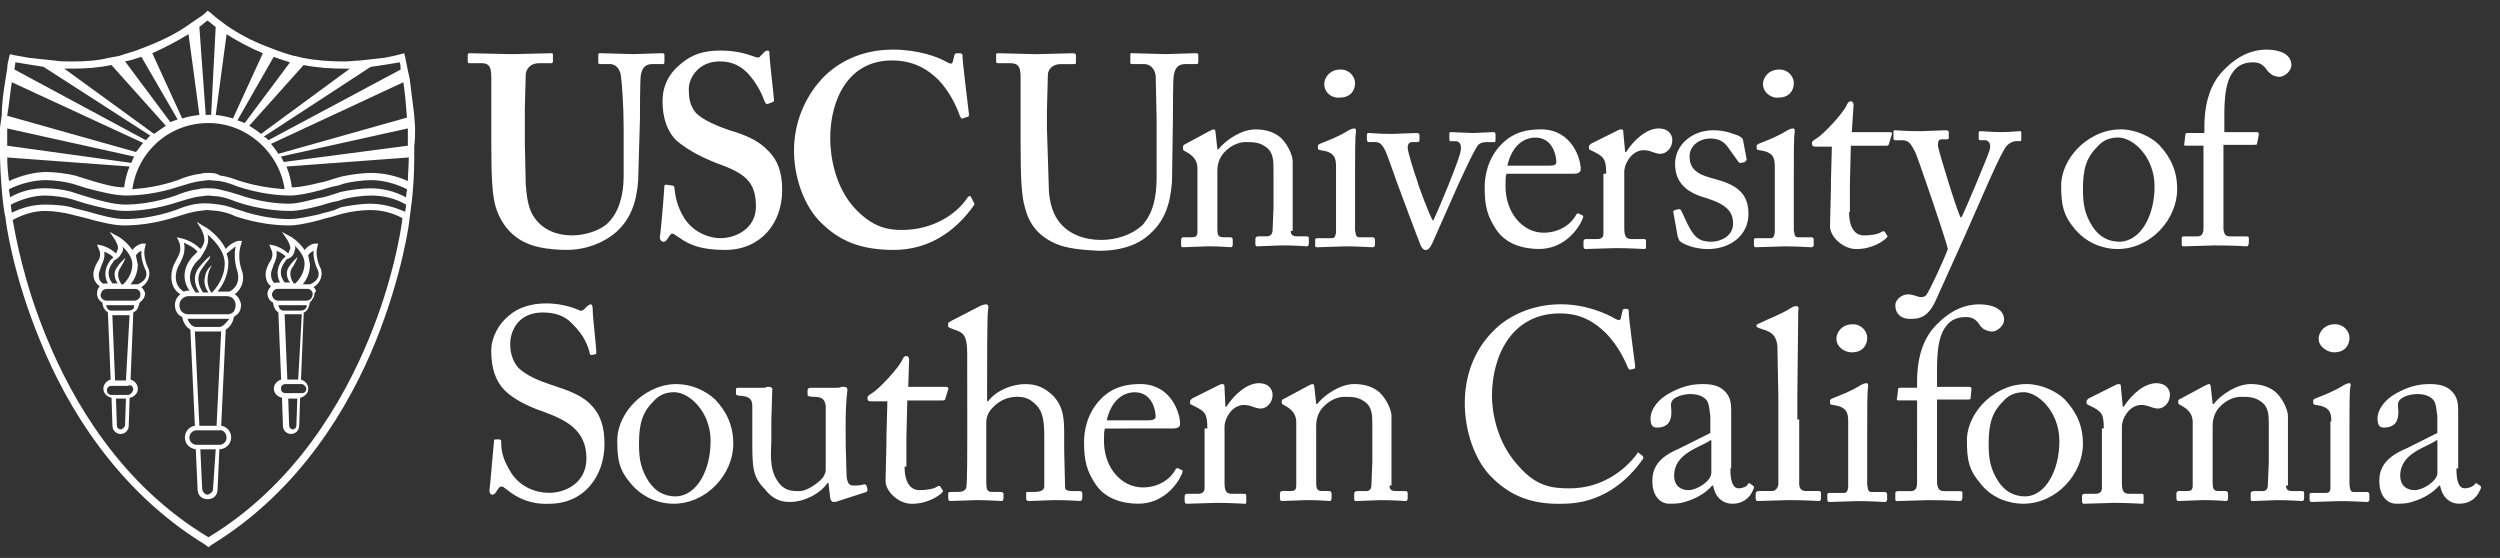<?xml version="1.0" encoding="UTF-8" standalone="no"?><!-- Generator: Gravit.io --><svg xmlns="http://www.w3.org/2000/svg" xmlns:xlink="http://www.w3.org/1999/xlink" style="isolation:isolate" viewBox="0 0 233 52" width="233pt" height="52pt"><rect x="0" y="0" width="233" height="52" fill="#333333" stroke="none"/><defs><clipPath id="_clipPath_dWgPm4pHePAOw22slqJEw3SovL4m2PPh"><rect width="233" height="52"/></clipPath></defs><g clip-path="url(#_clipPath_dWgPm4pHePAOw22slqJEw3SovL4m2PPh)"><g><path d=" M 45.786 7.159 C 45.786 6.315 45.619 5.892 44.942 5.892 L 43.761 5.892 C 43.592 5.892 43.592 5.807 43.592 5.638 L 43.592 5.13 C 43.592 4.962 43.677 4.962 43.846 4.962 L 47.733 5.048 L 51.366 4.962 C 51.413 4.947 51.465 4.96 51.501 4.995 C 51.536 5.03 51.549 5.083 51.533 5.13 L 51.533 5.721 C 51.533 5.889 51.448 5.889 51.366 5.889 L 50.267 5.889 C 49.508 5.889 49.086 6.311 49 6.902 L 48.914 10.198 L 48.914 13.323 L 49 17.21 C 49.086 18.391 49.254 19.575 49.844 20.334 C 50.689 21.515 52.042 21.938 53.309 21.938 C 54.49 21.938 55.929 21.515 56.688 20.756 C 57.618 19.826 58.124 18.309 58.124 16.447 L 58.124 11.884 C 58.124 9.858 57.956 7.66 57.869 7.069 C 57.784 6.392 57.361 5.97 56.856 5.97 L 55.926 5.97 C 55.758 5.97 55.758 5.885 55.758 5.802 L 55.758 5.126 C 55.758 4.958 55.844 4.958 55.926 4.958 L 59.05 5.044 L 61.671 4.958 C 61.925 4.958 61.925 5.044 61.925 5.126 L 61.925 5.717 C 61.925 5.885 61.925 5.971 61.757 5.971 L 60.827 5.971 C 59.897 5.971 59.814 6.648 59.728 6.985 C 59.643 7.321 59.643 10.786 59.643 11.126 L 59.475 16.871 C 59.307 18.983 58.716 20.503 57.363 21.685 C 56.264 22.615 54.66 23.289 52.799 23.289 C 51.618 23.289 50.097 23.121 49.167 22.698 C 47.731 22.106 46.719 20.922 46.21 19.319 C 45.873 18.22 45.788 16.531 45.788 13.237 C 45.788 13.241 45.788 7.159 45.788 7.159 L 45.786 7.159 Z  M 62.681 17.296 C 62.766 17.296 62.848 17.382 62.848 17.465 C 62.934 18.31 63.103 19.241 63.778 20.339 C 64.526 21.48 65.792 22.177 67.157 22.196 C 68.51 22.196 70.453 21.352 70.453 19.24 C 70.453 16.874 69.354 16.115 66.735 15.184 C 65.891 14.847 64.287 14.171 63.016 13.072 C 62.172 12.227 61.749 10.96 61.749 9.439 C 61.749 8.004 62.341 6.819 63.525 5.892 C 64.538 5.048 65.637 4.711 67.157 4.711 C 68.846 4.711 69.86 5.134 70.368 5.302 C 70.622 5.388 70.79 5.388 70.875 5.217 L 71.212 4.88 C 71.298 4.795 71.38 4.712 71.549 4.712 C 71.718 4.712 71.717 4.88 71.717 5.135 C 71.717 5.557 72.139 9.104 72.139 9.358 C 72.139 9.444 72.053 9.526 71.971 9.526 L 71.549 9.694 C 71.463 9.694 71.381 9.694 71.294 9.526 C 71.04 8.849 70.618 7.837 69.691 6.824 C 69.014 6.147 68.255 5.725 67.071 5.725 C 65.045 5.725 64.197 7.328 64.197 8.259 C 64.197 9.104 64.283 9.863 64.874 10.539 C 65.551 11.216 66.985 11.806 67.999 12.143 C 69.434 12.565 70.701 13.073 71.631 14.086 C 72.475 14.931 72.898 16.03 72.898 17.719 C 72.898 20.843 70.872 23.294 67.575 23.294 C 65.463 23.294 64.28 22.872 63.266 22.113 C 62.929 21.945 62.844 21.776 62.675 21.776 C 62.506 21.776 62.421 21.945 62.253 22.199 C 62.085 22.452 61.998 22.535 61.831 22.535 C 61.663 22.535 61.494 22.367 61.494 22.113 C 61.579 21.776 61.916 17.722 61.916 17.382 C 61.916 17.214 62.002 17.214 62.084 17.214 C 62.282 17.24 62.48 17.267 62.677 17.296 L 62.681 17.296 Z  M 90.726 18.815 C 90.812 18.901 90.812 18.983 90.812 19.07 C 89.291 21.268 86.843 23.293 83.293 23.293 C 80.082 23.293 78.225 22.363 76.703 20.928 C 74.846 19.239 74.001 16.364 74.001 14.084 C 73.985 11.58 74.922 9.165 76.621 7.326 C 77.975 5.89 80.168 4.623 83.21 4.623 C 85.576 4.623 87.434 5.3 88.278 5.805 C 88.615 5.972 88.701 5.972 88.786 5.805 L 88.954 5.128 C 89.04 4.96 89.04 4.96 89.376 4.96 C 89.713 4.96 89.713 5.046 89.713 5.382 C 89.713 5.805 90.221 9.86 90.304 10.619 C 90.304 10.787 90.304 10.874 90.218 10.874 L 89.711 11.042 C 89.625 11.127 89.543 10.956 89.456 10.787 C 89.12 9.857 88.526 8.589 87.513 7.491 C 86.414 6.392 85.065 5.634 83.121 5.634 C 79.067 5.634 77.377 9.266 77.377 12.899 C 77.377 14.503 77.799 17.463 79.742 19.489 C 81.431 21.264 82.867 21.432 84.052 21.432 C 86.839 21.432 89.037 20.08 90.133 18.475 C 90.218 18.306 90.387 18.221 90.47 18.306 C 90.473 18.306 90.726 18.814 90.726 18.814 L 90.726 18.815 Z  M 98.583 22.787 C 96.894 22.11 95.963 21.011 95.541 19.407 C 95.204 18.309 95.119 16.62 95.119 13.241 L 95.119 7.159 C 95.119 6.315 94.951 5.892 94.189 5.892 L 93.007 5.892 C 92.839 5.892 92.839 5.807 92.839 5.638 L 92.839 5.13 C 92.839 4.962 92.839 4.962 93.093 4.962 L 96.558 5.048 L 100.022 4.962 C 100.19 4.962 100.277 5.048 100.277 5.13 L 100.277 5.807 C 100.277 5.892 100.277 5.975 100.109 5.975 L 98.842 5.975 C 98.083 5.975 97.661 6.482 97.661 6.988 L 97.575 10.284 L 97.575 11.973 L 97.743 17.295 C 97.743 18.476 97.998 19.661 98.588 20.505 C 99.518 21.859 101.122 22.363 102.643 22.363 C 104.079 22.363 105.517 21.855 106.445 21.01 C 107.458 19.911 107.797 18.39 107.797 16.532 L 107.797 11.125 L 107.711 7.069 C 107.626 6.392 107.204 5.97 106.613 5.97 L 105.514 5.97 C 105.346 5.97 105.346 5.885 105.346 5.802 L 105.346 5.126 C 105.346 4.958 105.346 4.958 105.514 4.958 L 108.638 5.044 L 111.426 4.958 C 111.681 4.958 111.681 5.044 111.681 5.126 L 111.681 5.717 C 111.681 5.885 111.681 5.971 111.512 5.971 L 110.499 5.971 C 109.569 5.971 109.486 6.648 109.4 6.985 C 109.315 7.239 109.315 10.786 109.315 11.208 L 109.229 16.953 C 109.062 19.064 108.553 20.585 107.117 21.853 C 106.104 22.783 104.582 23.374 102.386 23.374 C 100.697 23.294 99.429 23.127 98.584 22.787 L 98.583 22.787 Z  M 120.294 21.518 C 120.294 21.94 120.549 22.025 120.885 22.025 L 121.73 22.025 C 121.984 22.025 121.984 22.111 121.984 22.28 L 121.984 22.702 C 121.984 22.87 121.899 22.957 121.815 22.957 C 121.648 22.957 120.885 22.871 119.45 22.871 L 117.17 22.957 C 117.002 22.957 117.002 22.871 117.002 22.702 L 117.002 22.28 C 117.002 22.112 117.087 22.025 117.339 22.025 L 118.097 22.025 C 118.351 22.025 118.605 21.858 118.605 21.435 L 118.691 19.323 L 118.691 15.944 C 118.691 14.931 118.691 14.169 117.932 13.664 C 117.342 13.242 116.751 13.242 116.074 13.242 C 115.652 13.242 114.807 13.409 114.048 14.255 C 113.541 14.846 113.457 15.522 113.457 15.944 L 113.457 21.266 C 113.457 21.943 113.544 22.111 114.048 22.111 L 114.64 22.111 C 114.71 22.1 114.781 22.123 114.831 22.174 C 114.881 22.224 114.904 22.295 114.893 22.365 L 114.893 22.788 C 114.893 22.957 114.807 23.042 114.725 23.042 C 114.556 23.042 113.881 22.957 112.527 22.957 L 110.247 23.042 C 110.079 23.042 110.079 22.957 110.079 22.788 L 110.079 22.365 C 110.068 22.295 110.091 22.224 110.142 22.173 C 110.192 22.123 110.263 22.1 110.334 22.111 L 111.093 22.111 C 111.429 22.111 111.602 22.025 111.602 21.603 L 111.602 15.691 C 111.602 14.932 111.178 14.509 110.588 14.169 L 110.42 14.084 C 110.253 13.998 110.253 13.915 110.253 13.829 L 110.253 13.662 C 110.253 13.576 110.338 13.493 110.507 13.407 L 112.704 12.226 C 112.873 12.14 113.041 12.058 113.126 12.058 C 113.212 12.058 113.295 12.144 113.295 12.395 L 113.463 13.916 L 113.548 13.916 C 114.307 12.986 115.746 12.058 117.013 12.058 C 117.772 12.058 118.534 12.226 119.125 12.649 C 119.884 13.157 120.478 14.425 120.478 15.015 L 120.478 21.519 L 120.296 21.519 L 120.294 21.518 Z  M 123.42 7.83 C 123.42 7.239 123.928 6.478 124.941 6.478 C 125.786 6.478 126.293 7.155 126.293 7.745 C 126.293 8.421 125.871 9.097 124.859 9.097 C 124.182 9.183 123.42 8.675 123.42 7.83 Z  M 124.519 15.518 C 124.519 14.674 124.35 14.165 123.083 13.997 C 122.915 13.997 122.829 13.912 122.829 13.829 L 122.829 13.575 C 122.829 13.489 122.915 13.489 122.998 13.407 C 123.842 13.071 124.772 12.731 125.7 12.14 C 125.868 12.055 126.037 11.973 126.208 11.973 C 126.379 11.973 126.377 12.058 126.377 12.309 C 126.29 12.732 126.29 14.335 126.29 16.451 L 126.29 19.239 L 126.29 21.436 C 126.377 21.944 126.377 22.113 126.713 22.113 L 127.895 22.113 C 127.965 22.102 128.036 22.126 128.086 22.176 C 128.136 22.226 128.159 22.298 128.148 22.368 L 128.148 22.79 C 128.159 22.86 128.136 22.931 128.086 22.981 C 128.036 23.032 127.965 23.055 127.895 23.044 C 127.726 23.044 126.541 22.959 125.446 22.959 L 122.743 23.044 C 122.575 23.044 122.575 22.959 122.575 22.877 L 122.575 22.369 C 122.575 22.2 122.661 22.2 122.829 22.2 L 124.097 22.2 C 124.35 22.2 124.433 22.114 124.519 21.692 L 124.519 19.412 L 124.519 15.522 L 124.519 15.518 Z  M 133.56 20.592 C 134.068 19.579 135.84 15.27 136.094 14.257 C 136.263 13.581 136.094 13.158 135.672 13.158 L 135.164 13.158 C 135.078 13.158 135.078 12.991 135.078 12.904 L 135.078 12.482 C 135.078 12.313 135.164 12.313 135.246 12.313 L 137.273 12.398 L 139.13 12.313 C 139.298 12.313 139.384 12.313 139.384 12.567 L 139.384 12.989 C 139.384 13.157 139.384 13.244 139.298 13.244 L 138.539 13.244 C 138.203 13.244 137.948 13.329 137.781 13.498 C 137.444 13.835 136.177 16.623 135.754 17.553 L 133.475 22.707 C 133.306 23.043 133.138 23.298 132.884 23.298 C 132.629 23.298 132.461 23.043 132.376 22.79 C 132.29 22.621 130.518 17.89 130.432 17.636 C 130.347 17.469 129.334 14.512 129.165 14.172 C 128.828 13.413 128.575 13.242 128.152 13.242 L 127.561 13.242 C 127.476 13.242 127.393 13.156 127.393 12.987 L 127.393 12.565 C 127.393 12.396 127.479 12.396 127.647 12.396 C 127.901 12.396 128.323 12.482 129.759 12.482 L 132.039 12.396 C 132.207 12.396 132.293 12.482 132.293 12.565 L 132.293 12.987 C 132.293 13.156 132.293 13.242 132.125 13.242 L 131.617 13.242 C 131.363 13.242 131.195 13.411 131.195 13.749 C 131.195 14.172 131.87 16.284 132.039 16.706 C 132.121 17.128 133.22 20.085 133.56 20.593 L 133.56 20.592 Z  M 144.372 15.438 C 144.88 15.438 145.049 15.353 145.049 15.102 C 145.049 14.512 144.712 12.822 143.105 12.822 C 142.006 12.822 140.907 13.581 140.485 15.442 L 144.372 15.442 L 144.372 15.438 Z  M 140.4 16.197 C 140.314 16.452 140.314 16.788 140.314 17.379 C 140.314 19.826 141.917 21.688 143.861 21.688 C 145.382 21.688 146.481 20.843 146.903 19.999 C 146.989 19.913 147.071 19.83 147.157 19.913 L 147.493 20.081 C 147.579 20.081 147.579 20.166 147.493 20.418 C 147.071 21.431 145.719 23.205 143.439 23.205 C 142.003 23.205 140.396 22.783 139.468 21.43 C 138.624 20.163 138.371 19.232 138.371 17.461 C 138.371 16.447 138.624 14.758 139.974 13.406 C 141.073 12.307 142.34 12.054 143.606 12.054 C 146.481 12.054 147.325 14.756 147.325 15.773 C 147.325 16.11 146.989 16.195 146.649 16.195 L 140.4 16.195 L 140.4 16.198 L 140.4 16.197 Z  M 149.696 16.197 C 149.696 14.931 149.528 14.676 148.766 14.254 L 148.257 13.999 C 148.089 13.914 148.089 13.914 148.089 13.832 L 148.089 13.663 C 148.089 13.577 148.174 13.494 148.257 13.408 L 150.791 12.142 C 150.959 12.056 151.046 12.056 151.128 12.056 C 151.296 12.056 151.296 12.224 151.296 12.393 L 151.465 14.168 L 151.55 14.168 C 152.309 12.987 153.493 11.97 154.592 11.97 C 155.437 11.97 155.859 12.478 155.859 13.069 C 155.859 13.828 155.269 14.336 154.76 14.336 C 154.507 14.336 154.252 14.251 154.001 14.167 C 153.834 14.082 153.493 13.998 153.157 13.998 C 152.735 13.998 152.058 14.253 151.636 15.097 C 151.468 15.352 151.382 15.856 151.382 15.942 L 151.382 21.264 C 151.382 22.023 151.55 22.278 152.058 22.278 L 153.239 22.278 C 153.408 22.278 153.408 22.363 153.408 22.532 L 153.408 22.954 C 153.408 23.122 153.408 23.209 153.239 23.209 C 153.07 23.209 151.887 23.123 150.537 23.123 L 147.749 23.209 C 147.663 23.209 147.581 23.123 147.581 22.954 L 147.581 22.532 C 147.57 22.462 147.593 22.391 147.643 22.34 C 147.693 22.29 147.764 22.267 147.834 22.278 L 148.848 22.278 C 149.27 22.278 149.439 22.109 149.439 21.77 L 149.439 18.727 L 149.439 16.193 L 149.696 16.193 L 149.696 16.196 L 149.696 16.197 Z  M 156.539 22.448 C 156.454 22.362 156.454 22.193 156.371 22.111 L 155.949 19.745 C 155.949 19.66 156.035 19.577 156.117 19.577 L 156.454 19.492 C 156.539 19.492 156.623 19.492 156.708 19.66 L 157.299 20.926 C 157.807 21.856 158.144 22.53 159.496 22.53 C 160.34 22.53 161.522 22.022 161.522 20.841 C 161.522 19.742 160.932 19.065 159.074 18.475 C 157.553 18.053 156.117 17.294 156.117 15.265 C 156.117 13.489 157.721 12.14 159.665 12.14 C 160.846 12.14 161.522 12.477 162.031 12.648 C 162.367 12.816 162.453 12.985 162.453 13.071 L 162.789 14.846 C 162.789 14.932 162.704 15.015 162.621 15.101 L 162.284 15.186 C 162.198 15.186 162.116 15.186 162.031 15.101 L 161.186 13.919 C 160.849 13.412 160.427 12.906 159.41 12.906 C 158.48 12.906 157.467 13.497 157.467 14.595 C 157.467 16.031 158.648 16.371 159.915 16.706 C 161.773 17.214 162.957 17.973 162.957 19.916 C 162.957 21.942 161.268 23.213 159.156 23.213 C 157.807 23.207 156.79 22.702 156.539 22.448 L 156.539 22.448 Z  M 164.312 7.83 C 164.312 7.239 164.82 6.478 165.833 6.478 C 166.677 6.478 167.185 7.155 167.185 7.745 C 167.185 8.421 166.763 9.097 165.75 9.097 C 165.156 9.183 164.312 8.675 164.312 7.83 Z  M 165.411 15.518 C 165.411 14.674 165.242 14.165 163.975 13.997 C 163.806 13.997 163.721 13.912 163.721 13.829 L 163.721 13.575 C 163.721 13.489 163.806 13.489 163.89 13.407 C 164.734 13.071 165.664 12.731 166.592 12.14 C 166.76 12.055 166.929 11.973 167.1 11.973 C 167.271 11.973 167.267 12.058 167.267 12.309 C 167.182 12.732 167.182 14.335 167.182 16.451 L 167.182 19.239 L 167.182 21.436 C 167.267 21.944 167.267 22.113 167.604 22.113 L 168.785 22.113 C 168.856 22.102 168.927 22.125 168.977 22.175 C 169.028 22.226 169.051 22.297 169.04 22.368 L 169.04 22.79 C 169.051 22.86 169.028 22.932 168.977 22.982 C 168.927 23.032 168.856 23.056 168.785 23.044 C 168.617 23.044 167.433 22.959 166.337 22.959 L 163.635 23.044 C 163.549 23.044 163.467 22.959 163.467 22.877 L 163.467 22.369 C 163.467 22.2 163.553 22.2 163.721 22.2 L 164.987 22.2 C 165.242 22.2 165.324 22.114 165.411 21.692 L 165.411 19.412 L 165.411 15.522 L 165.411 15.518 Z  M 172.332 19.744 C 172.332 21.602 173.177 21.942 173.684 21.942 C 174.276 21.942 175.038 21.856 175.374 21.605 C 175.542 21.52 175.628 21.52 175.711 21.691 L 175.879 21.945 C 175.964 22.031 175.879 22.113 175.793 22.2 C 175.539 22.454 174.527 23.213 173.005 23.213 C 171.738 23.213 170.556 22.032 170.556 21.101 L 170.643 17.469 L 170.643 16.877 L 170.729 13.667 L 169.208 13.667 C 168.953 13.667 168.871 13.582 168.871 13.331 C 168.871 13.162 169.039 13.076 169.293 12.908 C 169.883 12.572 171.827 10.543 172.163 9.698 C 172.25 9.53 172.332 9.444 172.5 9.444 C 172.668 9.444 172.754 9.611 172.754 9.78 L 172.587 12.315 L 176.133 12.315 C 176.301 12.315 176.387 12.401 176.301 12.569 L 176.048 13.414 C 176.048 13.499 175.961 13.583 175.793 13.583 L 172.497 13.583 L 172.411 17.13 L 172.411 19.75 L 172.332 19.75 L 172.332 19.746 L 172.332 19.744 Z  M 176.642 28.447 C 176.642 27.939 177.233 27.433 177.823 27.433 C 178.331 27.433 178.754 27.688 179.005 27.688 C 179.174 27.688 179.341 27.688 179.512 27.52 C 179.849 27.098 181.202 24.141 181.539 23.211 C 181.454 22.62 178.751 14.678 178.497 14.171 C 178.16 13.579 177.989 13.072 177.316 13.072 L 176.639 13.072 C 176.471 13.072 176.471 12.986 176.471 12.817 L 176.471 12.309 C 176.471 12.224 176.471 12.14 176.639 12.14 C 176.893 12.14 177.483 12.226 179.005 12.226 L 181.37 12.14 C 181.539 12.14 181.625 12.226 181.625 12.309 L 181.625 12.817 C 181.625 12.903 181.625 12.986 181.457 12.986 L 180.948 12.986 C 180.695 12.986 180.611 13.155 180.611 13.577 C 180.697 14.168 182.387 19.659 182.724 20.252 L 182.809 20.252 C 183.064 19.83 185.257 14.593 185.429 13.999 C 185.602 13.406 185.344 13.069 185.007 13.069 L 184.585 13.069 C 184.416 13.069 184.416 12.984 184.416 12.902 L 184.416 12.394 C 184.416 12.308 184.416 12.225 184.585 12.225 C 184.92 12.225 185.429 12.311 186.696 12.311 C 187.373 12.311 187.963 12.225 188.217 12.225 C 188.265 12.209 188.318 12.222 188.353 12.258 C 188.389 12.293 188.401 12.346 188.385 12.394 L 188.385 12.902 C 188.385 13.069 188.385 13.156 188.299 13.156 L 187.877 13.156 C 187.623 13.156 187.287 13.324 187.033 13.578 C 186.442 14.255 184.835 18.142 183.064 22.111 L 180.361 28.11 C 180.025 28.787 179.516 29.713 178.249 29.713 C 177.15 29.799 176.642 29.209 176.642 28.45 L 176.642 28.447 Z  M 200.804 17.38 C 200.804 14.592 198.779 12.816 197.427 12.816 C 196.75 12.816 196.073 12.985 195.483 13.661 C 194.47 14.674 194.13 15.686 194.13 17.63 C 194.13 19.065 194.299 19.995 195.061 21.176 C 195.651 22.021 196.413 22.529 197.594 22.529 C 199.538 22.447 200.804 20.081 200.804 17.379 L 200.804 17.38 Z  M 193.454 21.435 C 192.272 20.082 192.101 19.07 192.101 17.294 C 192.101 16.027 192.777 14.421 194.299 13.239 C 195.651 12.226 196.832 12.058 197.677 12.058 C 199.03 12.058 200.466 12.735 201.224 13.494 C 202.323 14.675 202.913 15.942 202.913 17.635 C 202.913 20.423 200.466 23.211 197.338 23.211 C 196.073 23.208 194.552 22.703 193.454 21.435 L 193.454 21.435 Z  M 205.45 13.576 L 203.675 13.576 C 203.589 13.576 203.507 13.491 203.589 13.322 L 203.675 12.563 C 203.675 12.395 203.76 12.395 204.011 12.395 L 205.447 12.395 L 205.447 11.887 C 205.447 9.353 206.124 7.746 207.136 6.65 C 208.489 5.215 209.838 4.625 211.277 4.625 C 212.458 4.625 213.557 5.047 213.557 6.06 C 213.557 6.651 212.881 7.159 212.458 7.159 C 212.205 7.159 211.951 7.074 211.782 6.991 C 211.528 6.824 211.274 6.569 211.192 6.4 C 210.855 5.978 210.515 5.809 210.01 5.809 C 209.334 5.809 208.657 5.977 208.153 6.654 C 207.223 7.835 207.308 10.033 207.308 11.807 L 207.308 12.315 L 210.35 12.315 C 210.518 12.315 210.518 12.484 210.518 12.569 L 210.35 13.414 C 210.35 13.499 210.264 13.499 210.014 13.499 L 207.225 13.499 L 207.225 15.78 L 207.225 21.355 C 207.311 21.778 207.311 22.032 207.901 22.032 L 209.337 22.032 C 209.59 22.032 209.59 22.118 209.59 22.2 L 209.59 22.622 C 209.59 22.791 209.505 22.959 209.423 22.959 C 209.255 22.959 208.324 22.873 206.38 22.873 L 203.507 22.959 C 203.335 22.959 203.338 22.873 203.338 22.791 L 203.338 22.2 C 203.338 22.032 203.425 22.032 203.592 22.032 L 204.774 22.032 C 205.281 22.032 205.365 21.695 205.365 21.188 L 205.365 13.576 L 205.45 13.576 L 205.45 13.576 Z  M 47.308 45.681 C 46.971 45.426 46.885 45.344 46.718 45.344 C 46.55 45.344 46.463 45.512 46.295 45.766 C 46.128 46.021 46.041 46.103 45.873 46.103 C 45.705 46.103 45.619 45.934 45.619 45.681 C 45.704 45.09 45.955 41.88 46.041 41.117 C 46.041 40.95 46.126 40.95 46.209 40.95 L 46.545 40.95 C 46.631 40.95 46.713 41.035 46.713 41.117 C 46.713 41.962 46.799 42.721 47.643 44.074 C 48.402 45.255 49.754 45.932 51.19 45.932 C 52.711 45.932 54.655 45.002 54.655 42.722 C 54.655 40.102 52.797 39.175 50.768 38.413 C 50.009 38.158 48.148 37.483 47.049 36.387 C 46.204 35.543 45.782 34.361 45.782 32.668 C 45.782 31.401 46.541 30.134 47.385 29.458 C 48.315 28.613 49.583 28.277 50.932 28.277 C 51.947 28.283 52.95 28.483 53.889 28.868 C 54.144 29.036 54.226 28.953 54.397 28.868 L 54.734 28.531 C 54.901 28.446 54.901 28.363 55.07 28.363 C 55.156 28.363 55.238 28.531 55.238 28.786 C 55.238 29.63 55.575 32.25 55.575 32.84 C 55.575 32.926 55.575 33.009 55.489 33.009 L 55.152 33.095 C 55.067 33.095 55.067 33.095 54.985 33.009 C 54.817 32.25 54.477 31.32 53.381 30.221 C 52.705 29.462 51.778 29.122 50.593 29.122 C 48.313 29.122 47.551 30.811 47.551 32.079 C 47.551 32.756 47.719 33.6 48.31 34.277 C 49.069 35.036 50.422 35.544 51.183 35.798 C 52.959 36.389 54.308 36.812 55.239 37.909 C 55.916 38.668 56.338 39.685 56.338 41.374 C 56.338 44.331 54.48 46.951 51.184 46.951 C 49.504 47.033 48.238 46.443 47.308 45.684 L 47.308 45.681 Z  M 66.23 41.117 C 66.23 38.329 64.204 36.554 62.851 36.554 C 62.174 36.554 61.498 36.723 60.907 37.398 C 59.894 38.412 59.554 39.424 59.554 41.367 C 59.554 42.803 59.722 43.733 60.484 44.914 C 61.074 45.759 61.836 46.266 63.017 46.266 C 64.961 46.184 66.227 43.819 66.227 41.116 L 66.23 41.117 Z  M 58.882 45.172 C 57.7 43.82 57.529 42.892 57.529 41.031 C 57.529 39.764 58.206 38.157 59.727 36.976 C 61.08 35.963 62.262 35.795 63.106 35.795 C 64.423 35.828 65.684 36.338 66.653 37.23 C 67.752 38.412 68.342 39.678 68.342 41.372 C 68.342 44.16 65.894 46.948 62.766 46.948 C 61.276 46.942 59.861 46.295 58.883 45.172 L 58.882 45.172 Z  M 78.818 41.455 L 78.904 44.412 C 78.989 45.171 79.24 45.256 79.58 45.256 C 79.748 45.256 80.088 45.256 80.425 45.171 C 80.592 45.085 80.679 45.171 80.761 45.256 L 80.847 45.593 C 80.847 45.761 80.847 45.761 80.761 45.848 L 78.141 46.692 C 77.973 46.778 77.805 46.778 77.633 46.778 C 77.548 46.778 77.466 46.692 77.379 46.441 L 77.211 45.005 L 77.126 45.005 C 76.449 46.019 74.928 46.781 73.661 46.781 C 72.984 46.781 72.14 46.695 71.295 45.6 C 70.114 44.419 70.114 43.574 70.114 40.785 L 70.114 37.828 C 70.114 37.152 69.778 36.984 69.184 36.898 C 68.762 36.898 68.593 36.813 68.593 36.73 L 68.593 36.308 C 68.593 36.14 68.679 36.14 68.848 36.14 L 71.128 36.14 C 71.295 36.14 71.382 36.14 71.464 36.055 L 71.719 36.055 C 71.887 36.055 72.055 36.224 71.973 36.392 L 71.888 39.265 L 71.888 41.04 C 71.888 42.053 71.633 43.66 72.479 44.841 C 73.07 45.771 73.831 45.771 74.504 45.771 C 75.178 45.771 76.193 45.094 76.702 44.504 C 76.788 44.336 76.957 44.082 76.957 43.827 L 76.957 37.829 C 76.871 37.153 76.535 36.985 75.858 36.985 C 75.436 36.985 75.267 36.899 75.267 36.817 L 75.267 36.395 C 75.267 36.227 75.352 36.14 75.603 36.14 L 77.969 36.14 C 78.137 36.14 78.306 36.14 78.391 36.055 L 78.728 36.055 C 78.896 36.055 78.982 36.224 78.982 36.309 C 78.982 36.564 78.814 37.154 78.814 39.688 L 78.82 41.457 L 78.818 41.455 Z  M 84.307 43.484 C 84.307 45.342 85.152 45.682 85.66 45.682 C 86.252 45.682 87.013 45.596 87.349 45.345 C 87.517 45.26 87.604 45.26 87.686 45.431 L 87.854 45.685 C 87.939 45.771 87.854 45.853 87.768 45.94 C 87.514 46.194 86.502 46.953 84.98 46.953 C 83.714 46.953 82.533 45.772 82.533 44.841 L 82.618 41.208 L 82.618 40.617 L 82.704 37.407 L 81.182 37.407 C 80.928 37.407 80.846 37.322 80.846 37.07 C 80.846 36.903 81.014 36.816 81.268 36.648 C 81.858 36.312 83.803 34.283 84.142 33.438 C 84.227 33.27 84.309 33.184 84.478 33.184 C 84.647 33.184 84.733 33.353 84.733 33.52 L 84.647 36.055 L 88.194 36.055 C 88.362 36.055 88.448 36.223 88.362 36.309 L 88.107 37.154 C 88.107 37.239 88.022 37.323 87.853 37.323 L 84.559 37.323 L 84.474 40.87 L 84.474 43.49 L 84.306 43.49 L 84.306 43.486 L 84.307 43.484 Z  M 90.14 32.84 C 90.14 31.319 89.803 30.982 88.958 30.728 L 88.536 30.56 C 88.368 30.475 88.368 30.475 88.368 30.392 L 88.368 30.138 C 88.368 30.052 88.454 30.052 88.705 29.884 L 91.325 28.531 C 91.493 28.446 91.747 28.363 91.915 28.363 C 92.083 28.363 92.17 28.531 92.083 28.955 C 91.996 29.378 91.997 34.53 91.997 35.798 L 91.997 37.402 L 92.083 37.402 C 92.927 36.303 94.449 35.798 95.548 35.798 C 96.647 35.798 97.323 36.135 98.082 36.812 C 99.181 37.911 99.181 39.177 99.181 40.531 L 99.181 41.966 L 99.267 45.431 C 99.267 45.768 99.689 45.768 100.197 45.768 L 100.619 45.768 C 100.689 45.756 100.761 45.78 100.811 45.83 C 100.861 45.88 100.885 45.952 100.873 46.022 L 100.873 46.359 C 100.873 46.528 100.788 46.695 100.706 46.695 C 100.538 46.695 99.692 46.61 98.258 46.61 L 95.892 46.695 C 95.822 46.707 95.75 46.683 95.7 46.633 C 95.65 46.583 95.626 46.511 95.638 46.441 L 95.638 46.019 C 95.638 45.851 95.638 45.851 95.805 45.851 L 96.397 45.851 C 96.819 45.851 97.327 45.765 97.327 45.343 L 97.327 42.809 L 97.327 40.783 C 97.327 39.347 97.241 38.335 96.482 37.658 C 95.974 37.15 95.469 36.982 94.793 36.982 C 94.034 36.982 93.19 37.236 92.427 38.081 C 92.11 38.427 91.929 38.877 91.92 39.347 L 91.92 44.838 C 91.92 45.682 92.005 45.851 92.511 45.851 L 93.27 45.851 C 93.437 45.851 93.524 45.936 93.524 46.019 L 93.524 46.441 C 93.524 46.61 93.439 46.695 93.356 46.695 C 93.189 46.695 92.09 46.61 90.991 46.61 L 88.543 46.695 C 88.457 46.695 88.375 46.61 88.375 46.441 L 88.375 46.019 C 88.375 45.851 88.461 45.851 88.712 45.851 L 89.22 45.851 C 89.642 45.851 89.978 45.765 90.064 45.429 C 90.15 44.921 90.15 42.133 90.15 40.528 L 90.143 32.844 L 90.14 32.84 Z  M 107.033 39.175 C 107.54 39.175 107.709 39.007 107.709 38.838 C 107.709 38.247 107.373 36.558 105.766 36.558 C 104.667 36.558 103.568 37.317 103.146 39.178 C 103.149 39.175 107.033 39.175 107.033 39.175 Z  M 102.977 39.937 C 102.891 40.192 102.891 40.528 102.891 41.118 C 102.891 43.566 104.495 45.428 106.524 45.428 C 108.045 45.428 109.144 44.583 109.566 43.739 C 109.652 43.653 109.734 43.571 109.82 43.653 L 110.157 43.821 C 110.243 43.821 110.243 43.906 110.157 44.157 C 109.735 45.171 108.381 46.945 106.101 46.945 C 104.666 46.945 103.059 46.523 102.132 45.17 C 101.288 43.903 101.033 42.972 101.033 41.201 C 101.033 40.187 101.288 38.498 102.637 37.146 C 103.736 36.047 105.002 35.793 106.269 35.793 C 109.143 35.793 109.987 38.495 109.987 39.512 C 109.987 39.848 109.65 39.934 109.31 39.934 C 109.314 39.937 102.976 39.937 102.976 39.937 L 102.977 39.937 Z  M 112.524 39.937 C 112.524 38.671 112.355 38.416 111.594 37.994 L 111.085 37.739 C 110.917 37.654 110.917 37.654 110.917 37.572 L 110.917 37.404 C 110.917 37.318 111.003 37.236 111.085 37.149 L 113.619 35.883 C 113.787 35.797 113.873 35.797 113.956 35.797 C 114.124 35.797 114.124 35.966 114.124 36.134 L 114.21 37.909 L 114.296 37.909 C 115.055 36.728 116.24 35.712 117.337 35.712 C 118.183 35.712 118.605 36.219 118.605 36.81 C 118.605 37.569 118.014 38.077 117.506 38.077 C 117.252 38.077 116.999 37.992 116.747 37.909 C 116.579 37.824 116.24 37.742 115.903 37.742 C 115.481 37.742 114.804 37.996 114.382 38.841 C 114.242 39.102 114.155 39.39 114.127 39.685 L 114.127 45.008 C 114.127 45.766 114.296 46.021 114.804 46.021 L 115.985 46.021 C 116.153 46.021 116.153 46.106 116.153 46.275 L 116.153 46.698 C 116.153 46.865 116.153 46.952 116.067 46.952 C 115.9 46.952 114.715 46.866 113.365 46.866 L 110.577 46.952 C 110.492 46.952 110.408 46.866 110.408 46.698 L 110.408 46.275 C 110.397 46.205 110.42 46.134 110.471 46.083 C 110.521 46.033 110.592 46.01 110.663 46.021 L 111.676 46.021 C 112.013 46.021 112.266 45.853 112.266 45.513 L 112.266 42.471 L 112.266 39.936 L 112.524 39.936 L 112.524 39.94 L 112.524 39.937 Z  M 129.505 45.26 C 129.505 45.682 129.759 45.768 130.096 45.768 L 130.94 45.768 C 131.195 45.768 131.195 45.853 131.195 46.022 L 131.195 46.444 C 131.195 46.612 131.109 46.699 131.026 46.699 C 130.858 46.699 130.096 46.613 128.66 46.613 L 126.38 46.699 C 126.212 46.699 126.212 46.613 126.212 46.444 L 126.212 46.022 C 126.212 45.854 126.298 45.768 126.549 45.768 L 127.308 45.768 C 127.561 45.768 127.816 45.682 127.816 45.176 L 127.901 43.064 L 127.901 39.686 C 127.901 38.673 127.901 37.912 127.142 37.406 C 126.552 36.984 125.961 36.984 125.284 36.984 C 124.862 36.984 124.018 37.152 123.259 37.997 C 122.751 38.588 122.668 39.264 122.668 39.686 L 122.668 44.92 C 122.668 45.596 122.754 45.764 123.259 45.764 L 123.85 45.764 C 123.92 45.753 123.991 45.777 124.041 45.827 C 124.091 45.877 124.114 45.949 124.103 46.019 L 124.103 46.441 C 124.103 46.609 124.018 46.695 123.936 46.695 C 123.767 46.695 123.091 46.61 121.738 46.61 L 119.458 46.695 C 119.372 46.695 119.29 46.61 119.29 46.441 L 119.29 46.019 C 119.279 45.949 119.302 45.877 119.352 45.827 C 119.402 45.777 119.473 45.753 119.543 45.764 L 120.302 45.764 C 120.639 45.764 120.811 45.679 120.811 45.256 L 120.811 39.344 C 120.811 38.585 120.389 38.163 119.798 37.823 L 119.63 37.737 C 119.461 37.652 119.461 37.569 119.461 37.483 L 119.461 37.397 C 119.461 37.229 119.546 37.229 119.715 37.143 L 121.912 35.962 C 122.081 35.876 122.249 35.794 122.334 35.794 C 122.42 35.794 122.503 35.879 122.503 36.13 L 122.671 37.652 L 122.758 37.652 C 123.517 36.722 124.954 35.794 126.221 35.794 C 126.98 35.794 127.742 35.962 128.333 36.385 C 129.092 36.893 129.686 38.161 129.686 38.751 L 129.686 45.254 L 129.505 45.254 L 129.505 45.261 L 129.505 45.26 Z  M 139.22 44.664 C 137.362 42.975 136.517 40.018 136.517 37.567 C 136.517 35.202 137.276 32.754 139.136 30.892 C 140.404 29.539 142.684 28.358 145.472 28.358 C 147.752 28.358 149.696 29.202 150.54 29.71 C 150.877 29.878 150.962 29.878 151.048 29.71 L 151.217 28.951 C 151.302 28.783 151.302 28.783 151.553 28.783 C 151.805 28.783 151.807 28.869 151.807 29.206 C 151.807 29.713 152.316 33.429 152.398 34.106 C 152.398 34.275 152.398 34.36 152.312 34.36 L 151.976 34.446 C 151.89 34.446 151.807 34.446 151.721 34.278 C 151.385 33.434 150.791 32.253 149.778 31.154 C 148.679 30.055 147.412 29.21 145.386 29.21 C 140.823 29.21 139.051 33.266 139.051 36.898 C 139.051 38.334 139.473 41.207 141.5 43.402 C 143.189 45.345 144.624 45.514 146.313 45.514 C 149.184 45.514 151.381 43.911 152.566 42.304 C 152.651 42.135 152.651 42.135 152.735 42.218 L 153.071 42.473 C 153.157 42.559 153.157 42.559 153.157 42.727 C 151.636 44.925 149.188 46.951 145.636 46.951 C 142.597 47.033 140.741 46.106 139.22 44.667 L 139.22 44.664 Z  M 159.41 41.032 C 158.48 41.708 156.031 42.213 156.031 44.329 C 156.031 45.259 156.623 45.681 157.385 45.681 C 158.147 45.681 159.496 44.836 159.496 44.077 L 159.496 41.035 L 159.41 41.035 L 159.41 41.032 Z  M 161.268 43.652 C 161.268 45.088 161.605 45.51 162.027 45.51 C 162.449 45.51 162.786 45.342 162.872 45.173 C 162.957 45.004 163.039 45.005 163.126 45.088 L 163.379 45.255 C 163.465 45.341 163.548 45.423 163.379 45.678 C 163.073 46.475 162.289 46.986 161.436 46.944 C 160.506 46.944 159.833 46.268 159.662 45.255 L 159.576 45.255 C 159.067 45.846 158.223 46.436 157.041 46.776 C 156.534 46.944 156.111 46.944 155.52 46.944 C 154.929 46.944 153.999 46.436 153.999 44.833 C 153.999 43.652 154.507 42.635 156.534 41.791 L 159.404 40.355 L 159.404 38.752 C 159.318 38.329 159.318 37.653 159.067 37.316 C 158.816 36.979 158.308 36.725 157.546 36.725 C 157.038 36.725 156.279 36.893 155.942 37.233 C 155.606 37.573 155.775 37.909 155.775 38.414 C 155.775 39.258 155.438 39.85 154.421 39.85 C 153.999 39.85 153.831 39.595 153.831 39.005 C 153.831 38.161 154.507 37.229 155.606 36.639 C 156.705 36.049 157.549 35.795 158.73 35.795 C 159.912 35.795 160.42 36.132 160.757 36.472 C 161.265 36.979 161.347 37.571 161.347 38.247 L 161.347 43.655 L 161.268 43.655 L 161.268 43.652 L 161.268 43.652 Z  M 167.686 39.093 L 167.686 45.005 C 167.686 45.428 167.773 45.764 168.363 45.764 L 169.462 45.764 C 169.716 45.764 169.716 45.85 169.716 46.019 L 169.716 46.441 C 169.716 46.609 169.63 46.695 169.548 46.695 C 169.38 46.695 168.281 46.61 166.674 46.61 L 163.8 46.695 C 163.714 46.695 163.632 46.61 163.632 46.441 L 163.632 46.019 C 163.632 45.851 163.717 45.764 163.968 45.764 L 165.15 45.764 C 165.404 45.764 165.657 45.596 165.741 45.173 L 165.741 38.584 L 165.741 36.98 L 165.654 32.249 C 165.568 31.405 165.232 30.982 164.387 30.728 L 163.88 30.56 C 163.794 30.475 163.711 30.475 163.711 30.475 L 163.711 30.307 C 163.711 30.221 163.797 30.221 163.965 30.139 C 164.81 29.717 165.991 29.295 166.922 28.703 C 167.175 28.536 167.259 28.536 167.43 28.536 C 167.601 28.536 167.684 28.703 167.597 28.958 L 167.512 36.983 L 167.512 39.095 L 167.686 39.095 L 167.686 39.093 Z  M 171.152 31.572 C 171.152 30.981 171.66 30.22 172.673 30.22 C 173.518 30.22 174.026 30.897 174.026 31.487 C 174.026 32.164 173.603 32.839 172.591 32.839 C 171.911 32.839 171.152 32.331 171.152 31.572 L 171.152 31.572 Z  M 172.251 39.261 C 172.251 38.416 172.082 37.908 170.815 37.739 C 170.648 37.739 170.561 37.654 170.561 37.572 L 170.561 37.317 C 170.561 37.232 170.648 37.232 170.73 37.149 C 171.574 36.813 172.504 36.473 173.432 35.883 C 173.6 35.797 173.769 35.715 173.94 35.715 C 174.111 35.715 174.109 35.8 174.109 36.052 C 174.022 36.474 174.022 38.077 174.022 40.193 L 174.022 42.981 L 174.022 45.179 C 174.109 45.686 174.109 45.855 174.446 45.855 L 175.627 45.855 C 175.697 45.845 175.768 45.868 175.818 45.918 C 175.868 45.968 175.891 46.04 175.88 46.11 L 175.88 46.532 C 175.891 46.602 175.868 46.673 175.818 46.724 C 175.768 46.774 175.697 46.797 175.627 46.786 C 175.458 46.786 174.273 46.701 173.178 46.701 L 170.475 46.786 C 170.39 46.786 170.308 46.701 170.308 46.619 L 170.308 46.111 C 170.308 45.943 170.393 45.943 170.561 45.943 L 171.829 45.943 C 172.082 45.943 172.165 45.858 172.251 45.435 L 172.251 43.155 L 172.251 39.265 L 172.251 39.261 Z  M 178.673 37.316 L 176.899 37.316 C 176.812 37.316 176.73 37.23 176.812 37.062 L 176.899 36.303 C 176.899 36.135 176.985 36.135 177.235 36.135 L 178.67 36.135 L 178.67 35.627 C 178.67 33.093 179.347 31.486 180.36 30.39 C 181.713 28.955 183.063 28.365 184.5 28.365 C 185.682 28.365 186.781 28.787 186.781 29.8 C 186.781 30.391 186.105 30.899 185.682 30.899 C 185.428 30.899 185.174 30.814 185.006 30.731 C 184.752 30.646 184.497 30.309 184.415 30.14 C 184.078 29.718 183.738 29.549 183.234 29.549 C 182.557 29.549 181.881 29.717 181.376 30.394 C 180.446 31.575 180.531 33.773 180.531 35.547 L 180.531 36.055 L 183.574 36.055 C 183.741 36.055 183.741 36.223 183.741 36.309 L 183.656 37.154 C 183.656 37.239 183.488 37.239 183.319 37.239 L 180.531 37.239 L 180.531 39.519 L 180.531 45.095 C 180.617 45.518 180.699 45.772 181.208 45.772 L 182.643 45.772 C 182.897 45.772 182.897 45.858 182.897 45.94 L 182.897 46.362 C 182.897 46.53 182.811 46.699 182.729 46.699 C 182.56 46.699 181.63 46.613 179.687 46.613 L 176.812 46.699 C 176.641 46.699 176.645 46.613 176.645 46.531 L 176.645 45.94 C 176.645 45.854 176.73 45.772 176.899 45.772 L 178.08 45.772 C 178.588 45.772 178.67 45.435 178.67 44.928 L 178.673 37.316 Z  M 191.934 41.117 C 191.934 38.329 189.908 36.554 188.638 36.554 C 187.962 36.554 187.285 36.723 186.695 37.398 C 185.682 38.412 185.342 39.424 185.342 41.367 C 185.342 42.803 185.51 43.733 186.272 44.914 C 186.863 45.759 187.625 46.266 188.806 46.266 C 190.667 46.184 191.934 43.819 191.934 41.116 L 191.934 41.117 Z  M 184.668 45.172 C 183.487 43.82 183.316 42.892 183.316 41.031 C 183.316 39.764 183.993 38.157 185.513 36.976 C 186.866 35.963 188.047 35.795 188.892 35.795 C 190.245 35.795 191.68 36.472 192.439 37.23 C 193.537 38.412 194.129 39.678 194.129 41.372 C 194.129 44.16 191.68 46.948 188.552 46.948 C 187.288 46.948 185.685 46.44 184.668 45.172 L 184.668 45.172 Z  M 196.073 39.937 C 196.073 38.671 195.905 38.416 195.143 37.994 L 194.635 37.739 C 194.466 37.654 194.466 37.654 194.466 37.572 L 194.466 37.404 C 194.466 37.318 194.552 37.236 194.635 37.149 L 197.169 35.883 C 197.338 35.797 197.423 35.797 197.505 35.797 C 197.674 35.797 197.674 35.966 197.674 36.134 L 197.842 37.909 L 197.928 37.909 C 198.687 36.728 199.871 35.712 200.97 35.712 C 201.815 35.712 202.237 36.219 202.237 36.81 C 202.237 37.569 201.647 38.077 201.138 38.077 C 200.884 38.077 200.63 37.992 200.379 37.909 C 200.112 37.796 199.824 37.739 199.534 37.742 C 199.112 37.742 198.435 37.996 198.013 38.841 C 197.845 39.095 197.76 39.599 197.76 39.685 L 197.76 45.008 C 197.76 45.766 197.928 46.021 198.435 46.021 L 199.618 46.021 C 199.786 46.021 199.786 46.106 199.786 46.275 L 199.786 46.698 C 199.786 46.865 199.786 46.952 199.7 46.952 C 199.531 46.952 198.347 46.866 196.998 46.866 L 194.21 46.952 C 194.123 46.952 194.041 46.866 194.041 46.698 L 194.041 46.275 C 194.03 46.205 194.053 46.134 194.103 46.083 C 194.154 46.033 194.225 46.01 194.295 46.021 L 195.308 46.021 C 195.644 46.021 195.899 45.853 195.899 45.513 L 195.899 42.471 L 195.899 39.936 L 196.073 39.936 L 196.073 39.94 L 196.073 39.937 Z  M 213.055 45.26 C 213.055 45.682 213.309 45.768 213.645 45.768 L 214.491 45.768 C 214.744 45.768 214.744 45.853 214.744 46.022 L 214.744 46.444 C 214.744 46.612 214.658 46.699 214.576 46.699 C 214.407 46.699 213.645 46.613 212.211 46.613 L 209.93 46.699 C 209.762 46.699 209.762 46.613 209.762 46.444 L 209.762 46.022 C 209.762 45.854 209.847 45.768 210.098 45.768 L 210.857 45.768 C 211.112 45.768 211.366 45.682 211.366 45.176 L 211.452 43.064 L 211.452 39.686 C 211.452 38.673 211.452 37.912 210.693 37.406 C 210.102 36.984 209.512 36.984 208.835 36.984 C 208.413 36.984 207.567 37.152 206.808 37.997 C 206.3 38.588 206.218 39.264 206.218 39.686 L 206.218 44.92 C 206.218 45.596 206.304 45.764 206.808 45.764 L 207.399 45.764 C 207.47 45.753 207.541 45.776 207.591 45.827 C 207.642 45.877 207.665 45.948 207.654 46.019 L 207.654 46.441 C 207.654 46.609 207.567 46.695 207.485 46.695 C 207.317 46.695 206.64 46.61 205.288 46.61 L 203.008 46.695 C 202.921 46.695 202.839 46.61 202.839 46.441 L 202.839 46.019 C 202.828 45.948 202.851 45.877 202.901 45.827 C 202.952 45.776 203.023 45.753 203.093 45.764 L 203.852 45.764 C 204.189 45.764 204.36 45.679 204.36 45.256 L 204.36 39.344 C 204.36 38.585 203.938 38.163 203.347 37.823 L 203.179 37.737 C 203.01 37.652 203.01 37.569 203.01 37.483 L 203.01 37.397 C 203.01 37.229 203.097 37.229 203.265 37.143 L 205.462 35.962 C 205.63 35.876 205.799 35.794 205.885 35.794 C 205.97 35.794 206.052 35.879 206.052 36.13 L 206.221 37.652 L 206.307 37.652 C 207.066 36.722 208.505 35.794 209.772 35.794 C 210.53 35.794 211.293 35.962 211.883 36.385 C 212.642 36.893 213.236 38.161 213.236 38.751 L 213.236 45.254 L 213.055 45.254 L 213.055 45.261 L 213.055 45.26 Z  M 216.097 31.572 C 216.097 30.981 216.605 30.22 217.619 30.22 C 218.463 30.22 218.972 30.897 218.972 31.487 C 218.972 32.164 218.549 32.839 217.536 32.839 C 216.942 32.839 216.097 32.331 216.097 31.572 Z  M 217.279 39.261 C 217.279 38.416 217.111 37.908 215.844 37.739 C 215.675 37.739 215.59 37.654 215.59 37.572 L 215.59 37.317 C 215.59 37.232 215.675 37.232 215.757 37.149 C 216.603 36.813 217.533 36.473 218.46 35.883 C 218.629 35.797 218.796 35.715 218.969 35.715 C 219.054 35.715 219.136 35.8 219.054 36.052 C 218.969 36.474 218.969 38.077 218.969 40.193 L 218.969 42.981 L 218.969 45.179 C 219.054 45.686 219.054 45.855 219.391 45.855 L 220.572 45.855 C 220.642 45.844 220.714 45.867 220.764 45.918 C 220.815 45.968 220.838 46.039 220.826 46.11 L 220.826 46.532 C 220.838 46.602 220.815 46.674 220.764 46.724 C 220.714 46.775 220.642 46.798 220.572 46.786 C 220.403 46.786 219.219 46.701 218.124 46.701 L 215.421 46.786 C 215.335 46.786 215.253 46.701 215.253 46.619 L 215.253 46.111 C 215.253 45.943 215.338 45.943 215.507 45.943 L 216.774 45.943 C 217.029 45.943 217.196 45.858 217.196 45.435 L 217.196 43.155 L 217.196 39.268 L 217.279 39.268 L 217.279 39.265 L 217.279 39.261 Z  M 227.079 41.032 C 226.149 41.708 223.701 42.213 223.701 44.329 C 223.701 45.259 224.291 45.681 225.053 45.681 C 225.816 45.681 227.165 44.836 227.165 44.077 L 227.165 41.035 L 227.079 41.035 L 227.079 41.032 L 227.079 41.032 Z  M 228.937 43.652 C 228.937 45.088 229.274 45.51 229.696 45.51 C 230.118 45.51 230.455 45.342 230.627 45.173 C 230.712 45.005 230.795 45.005 230.88 45.088 L 231.135 45.255 C 231.22 45.341 231.303 45.423 231.135 45.678 C 230.966 46.1 230.458 46.944 229.191 46.944 C 228.26 46.944 227.588 46.268 227.416 45.255 L 227.33 45.255 C 226.822 45.846 225.978 46.436 224.797 46.776 C 224.288 46.944 223.866 46.944 223.275 46.944 C 222.685 46.944 221.754 46.436 221.754 44.833 C 221.754 43.652 222.262 42.635 224.288 41.791 L 227.159 40.355 L 227.159 38.752 C 227.073 38.329 227.073 37.653 226.822 37.316 C 226.571 36.979 226.063 36.725 225.301 36.725 C 224.793 36.725 224.034 36.893 223.698 37.233 C 223.361 37.573 223.529 37.909 223.529 38.414 C 223.529 39.258 223.192 39.85 222.177 39.85 C 221.754 39.85 221.585 39.595 221.585 39.005 C 221.585 38.161 222.262 37.229 223.361 36.639 C 224.46 36.049 225.304 35.795 226.486 35.795 C 227.667 35.795 228.175 36.132 228.511 36.472 C 229.019 36.979 229.102 37.571 229.102 38.247 L 229.102 43.655 L 228.937 43.655 L 228.937 43.652 L 228.937 43.652 Z " fill-rule="evenodd" fill="rgb(255, 255, 255)"/><path d=" M 38.688 11.887 L 38.603 10.706 L 38.181 7.327 L 38.013 6.568 L 37.758 5.301 L 37.673 4.965 L 37.336 5.05 C 37.336 5.05 36.745 5.218 35.815 5.387 L 33.535 5.641 C 33.113 5.641 32.605 5.727 32.099 5.727 C 30.746 5.727 29.479 5.641 28.212 5.39 L 27.536 5.222 L 27.45 5.222 C 27.45 5.222 26.773 5.055 25.847 4.715 L 24.748 4.292 C 23.5 3.807 22.311 3.184 21.201 2.435 L 20.188 1.676 C 20.02 1.508 19.765 1.339 19.598 1.168 L 19.343 1 L 19.089 1.254 C 19.089 1.254 18.92 1.422 18.497 1.677 L 17.399 2.436 C 16.554 3.027 15.286 3.702 13.766 4.293 L 12.667 4.716 L 11.064 5.224 L 10.134 5.391 C 9.12 5.646 8.023 5.728 6.755 5.728 C 6.164 5.728 5.574 5.728 5.066 5.642 L 2.699 5.387 L 1.263 5.132 L 0.927 5.047 L 0.841 5.384 C 0.756 5.72 0.673 6.06 0.673 6.397 L 0.506 7.41 C 0.337 8.508 0.169 9.607 0.169 10.705 L 0 11.887 L 0 13.576 L 0 14.675 C 0.086 17.885 0.422 20.083 0.508 20.251 C 0.508 20.505 1.184 25.659 3.804 31.908 C 6.169 37.738 10.815 45.678 19.094 50.746 L 19.431 51 L 19.768 50.746 C 28.046 45.678 32.609 37.735 34.975 31.908 C 37.509 25.656 38.185 20.588 38.185 20.251 C 38.185 20.083 38.607 17.885 38.607 14.761 L 38.607 13.662 C 38.687 12.985 38.687 12.481 38.687 11.886 L 38.688 11.887 Z  M 34.465 18.984 C 33.706 18.984 32.521 19.152 31.763 19.321 L 31.171 19.575 C 30.664 19.743 30.158 19.83 29.65 19.998 C 28.469 20.252 27.625 20.42 27.03 20.42 C 25.931 20.42 24.242 20.252 22.299 19.575 C 21.791 19.406 21.118 19.153 20.441 19.067 C 19.764 18.982 19.174 18.9 18.497 18.982 C 17.739 19.067 16.976 19.319 16.386 19.573 C 14.443 20.25 12.754 20.418 11.655 20.418 C 10.725 20.418 9.375 20.081 8.276 19.741 L 6.924 19.404 C 6.247 19.15 5.066 19.067 4.221 19.067 C 3.122 19.067 2.11 19.322 1.097 19.826 C 1.097 19.657 1.011 19.404 1.011 19.067 C 2.025 18.56 3.122 18.223 4.221 18.223 C 4.98 18.223 6.079 18.392 6.669 18.56 L 8.021 18.982 C 9.288 19.319 10.642 19.659 11.654 19.659 C 12.835 19.659 14.611 19.491 16.64 18.814 C 17.23 18.645 17.906 18.392 18.665 18.306 L 19.342 18.221 L 20.355 18.306 C 20.946 18.392 21.622 18.643 22.044 18.814 C 24.07 19.491 25.846 19.659 27.03 19.659 C 27.707 19.659 28.633 19.491 29.904 19.151 C 30.411 18.983 31.002 18.814 31.507 18.729 L 32.015 18.561 C 32.606 18.393 33.79 18.224 34.549 18.224 C 35.73 18.224 36.829 18.479 37.845 19.069 C 37.845 19.405 37.759 19.576 37.759 19.745 C 36.661 19.241 35.562 18.986 34.463 18.986 L 34.465 18.984 Z  M 0.673 14.675 L 12.077 15.52 C 11.823 16.111 11.655 16.786 11.569 17.463 C 10.639 17.463 9.457 17.126 8.359 16.786 L 7.007 16.364 C 6.147 16.164 5.269 16.051 4.387 16.027 C 3.206 16.027 1.939 16.364 0.84 16.872 C 0.761 16.282 0.674 15.52 0.674 14.674 L 0.673 14.675 Z  M 19.429 16.114 C 19.174 16.114 18.921 16.114 18.67 16.2 C 17.911 16.285 17.149 16.536 16.559 16.79 C 14.87 17.381 13.434 17.549 12.335 17.634 C 12.843 14.087 15.8 11.467 19.432 11.467 C 22.979 11.467 26.021 14.169 26.529 17.634 C 25.43 17.549 23.994 17.38 22.388 16.875 C 21.88 16.706 21.289 16.453 20.53 16.367 C 20.104 16.113 19.764 16.113 19.428 16.113 L 19.429 16.114 Z  M 34.465 17.55 C 33.706 17.55 32.521 17.717 31.763 17.886 L 31.255 18.054 C 30.747 18.222 30.241 18.391 29.651 18.476 C 28.892 18.644 27.793 18.984 26.949 18.984 C 25.85 18.984 24.161 18.816 22.218 18.14 C 21.71 17.972 21.119 17.803 20.36 17.632 C 19.938 17.546 19.601 17.546 19.261 17.546 C 19.006 17.546 18.753 17.546 18.502 17.632 C 17.743 17.717 16.981 17.969 16.39 18.222 C 14.446 18.899 12.757 19.066 11.658 19.066 C 10.728 19.066 9.378 18.73 8.279 18.39 L 6.927 17.967 C 6.25 17.713 5.069 17.545 4.225 17.545 C 3.043 17.545 1.945 17.8 0.929 18.39 C 0.929 18.135 0.843 17.882 0.843 17.631 C 1.857 17.123 3.123 16.786 4.308 16.786 C 5.134 16.804 5.956 16.917 6.756 17.123 L 8.108 17.545 C 9.375 17.882 10.728 18.222 11.741 18.222 C 12.922 18.222 14.697 18.054 16.726 17.377 C 17.317 17.21 17.993 16.955 18.752 16.87 L 19.429 16.784 L 20.442 16.87 C 21.033 16.955 21.709 17.206 22.131 17.377 C 24.157 18.054 25.932 18.222 27.031 18.222 C 27.708 18.222 28.635 18.054 29.905 17.714 C 30.412 17.545 31.004 17.377 31.508 17.292 L 32.016 17.124 C 32.607 16.955 33.792 16.787 34.55 16.787 C 35.732 16.787 36.916 17.124 37.929 17.632 C 37.929 17.886 37.844 18.14 37.844 18.391 C 36.748 17.803 35.649 17.55 34.465 17.55 Z  M 34.55 16.114 C 33.792 16.114 32.607 16.283 31.848 16.451 L 31.258 16.618 C 30.75 16.787 30.245 16.955 29.737 17.041 C 29.06 17.21 27.961 17.463 27.203 17.463 C 27.118 16.786 26.949 16.111 26.696 15.52 L 38.099 14.675 C 38.099 15.434 38.014 16.196 38.014 16.873 C 36.926 16.38 35.747 16.121 34.553 16.114 L 34.55 16.114 Z  M 38.015 13.577 L 26.44 15.098 L 26.186 14.591 L 38.012 11.969 C 38.014 12.505 38.016 13.041 38.015 13.576 L 38.015 13.577 Z  M 37.593 7.665 C 37.762 8.764 37.847 9.863 37.929 10.96 L 25.932 14.339 C 25.763 14.003 25.51 13.748 25.256 13.409 L 37.593 7.665 Z  M 34.55 6.229 C 35.817 6.061 36.748 5.892 37.253 5.807 C 37.338 6.061 37.338 6.229 37.338 6.484 L 25.004 13.073 C 24.919 12.905 24.75 12.818 24.582 12.736 C 24.582 12.733 34.55 6.229 34.55 6.229 Z  M 28.298 6.061 C 29.565 6.316 30.832 6.398 32.185 6.398 L 32.607 6.398 L 24.329 12.479 C 23.977 12.205 23.611 11.952 23.23 11.72 L 28.298 6.061 Z  M 25.51 5.299 C 26.187 5.554 26.777 5.721 27.031 5.807 L 22.808 11.466 C 22.553 11.38 22.385 11.298 22.131 11.212 C 22.131 11.215 25.51 5.299 25.51 5.299 Z  M 21.119 3.188 C 22.192 3.876 23.322 4.47 24.498 4.964 L 21.71 11.045 C 21.202 10.877 20.696 10.79 20.106 10.708 L 21.12 3.189 L 21.119 3.188 Z  M 19.343 1.919 C 19.598 2.087 19.851 2.341 20.102 2.51 L 19.68 10.703 L 19.425 10.703 L 19.171 10.703 L 18.58 2.51 C 18.92 2.259 19.173 2.006 19.342 1.919 L 19.343 1.919 Z  M 17.571 3.186 L 18.584 10.705 C 17.993 10.79 17.485 10.873 16.981 11.042 L 14.193 4.96 C 15.356 4.441 16.485 3.848 17.572 3.185 L 17.571 3.186 Z  M 13.176 5.297 L 16.555 11.127 C 16.301 11.213 16.133 11.295 15.878 11.382 L 11.655 5.722 C 12.163 5.637 12.672 5.468 13.176 5.297 Z  M 6.755 6.396 C 8.021 6.396 9.203 6.31 10.387 6.059 L 15.455 11.718 C 15.118 11.973 14.696 12.226 14.356 12.477 L 5.992 6.396 L 6.755 6.396 Z  M 1.432 5.805 L 4.052 6.227 L 14.021 12.648 C 13.853 12.734 13.766 12.903 13.598 13.071 L 1.35 6.481 C 1.35 6.227 1.432 6.059 1.432 5.805 Z  M 1.096 7.663 L 13.344 13.322 C 13.089 13.576 12.922 13.913 12.667 14.166 L 0.67 10.788 C 0.841 9.862 0.927 8.763 1.096 7.664 L 1.096 7.663 Z  M 0.673 11.972 L 12.499 14.592 C 12.399 14.782 12.314 14.979 12.245 15.183 L 0.67 13.579 C 0.673 13.576 0.673 11.973 0.673 11.973 L 0.673 11.972 Z  M 34.382 31.571 C 32.016 37.316 27.538 45.172 19.428 50.072 C 11.235 45.172 6.757 37.316 4.391 31.571 C 2.193 26.334 1.435 21.858 1.181 20.504 C 2.111 19.996 3.125 19.66 4.224 19.66 C 4.982 19.66 6.081 19.829 6.671 19.996 L 8.024 20.333 C 9.205 20.67 10.558 21.01 11.571 21.01 C 12.752 21.01 14.527 20.842 16.556 20.165 C 17.146 19.998 17.823 19.743 18.582 19.657 L 19.259 19.572 L 20.272 19.657 C 20.863 19.743 21.453 19.912 21.961 20.165 C 23.987 20.842 25.762 21.01 26.947 21.01 C 27.623 21.01 28.55 20.842 29.82 20.502 C 30.328 20.334 30.834 20.248 31.341 20.08 L 31.933 19.911 C 32.762 19.705 33.612 19.592 34.467 19.574 C 35.566 19.574 36.578 19.829 37.509 20.333 C 37.338 21.772 36.576 26.249 34.382 31.571 Z  M 29.229 26.757 C 29.651 26.502 30.159 25.912 29.906 25.068 C 29.906 25.068 29.315 23.969 29.569 23.042 L 29.655 22.705 L 29.318 22.705 C 29.232 22.705 28.81 22.791 28.388 23.297 C 27.88 22.538 27.121 22.03 27.036 22.03 L 26.277 21.608 L 26.785 22.367 C 26.87 22.534 27.121 22.958 27.039 23.211 C 26.953 23.379 26.953 23.465 26.871 23.633 C 26.363 23.125 25.604 22.874 25.518 22.874 L 25.096 22.789 L 25.263 23.211 C 25.518 23.719 25.349 24.141 25.096 24.478 C 24.928 24.814 24.759 25.154 24.759 25.577 C 24.759 26.167 25.013 26.507 25.267 26.676 C 25.099 26.844 24.93 27.098 24.93 27.352 C 24.93 27.689 25.099 28.029 25.438 28.197 C 25.523 28.705 25.692 28.956 25.946 29.127 L 26.2 35.379 C 25.863 35.465 25.523 35.802 25.523 36.224 C 25.523 36.646 25.86 36.983 26.282 37.068 L 26.368 39.688 C 26.368 39.96 26.512 40.21 26.747 40.346 C 26.982 40.481 27.271 40.481 27.506 40.346 C 27.741 40.21 27.886 39.96 27.886 39.688 L 27.971 37.068 C 28.393 36.983 28.73 36.646 28.73 36.224 C 28.73 35.802 28.393 35.465 28.053 35.379 L 28.308 29.127 C 28.393 29.127 28.476 29.041 28.562 28.959 C 28.73 28.791 28.817 28.537 28.899 28.115 C 28.985 28.115 29.067 28.029 29.067 27.947 C 29.235 27.779 29.321 27.525 29.321 27.27 C 29.566 27.181 29.398 26.927 29.229 26.759 L 29.229 26.757 Z  M 28.721 23.798 C 28.889 23.543 29.058 23.461 29.229 23.375 C 29.144 24.305 29.651 25.233 29.651 25.233 C 29.906 26.078 29.06 26.414 28.892 26.5 L 28.638 26.5 L 28.216 26.5 C 28.552 26.078 28.892 25.487 28.892 24.642 L 28.721 23.798 Z  M 27.455 23.375 C 27.54 23.217 27.54 23.026 27.455 22.868 C 27.877 23.29 28.385 23.881 28.385 24.557 C 28.385 25.487 27.793 26.16 27.54 26.414 L 27.372 26.414 C 27.205 26.16 26.865 25.57 27.205 24.979 C 27.29 24.893 27.627 24.302 27.627 24.22 C 27.712 24.134 27.712 23.965 27.712 23.965 L 27.545 24.133 C 27.459 24.219 27.122 24.555 27.037 24.724 C 26.446 25.401 26.869 26.16 27.037 26.328 L 26.529 26.328 C 25.684 25.229 26.615 24.384 26.615 24.302 C 26.7 24.217 26.7 24.133 26.782 24.133 C 27.119 24.051 27.373 23.797 27.456 23.374 L 27.455 23.375 Z  M 25.257 25.573 C 25.257 25.237 25.426 24.982 25.511 24.643 C 25.68 24.307 25.848 23.884 25.766 23.377 C 26.02 23.462 26.357 23.631 26.61 23.884 C 26.525 23.97 26.525 24.053 26.442 24.053 C 26.442 24.053 25.429 25.067 26.106 26.333 L 25.938 26.333 L 25.683 26.333 C 25.683 26.504 25.258 26.251 25.258 25.574 L 25.257 25.573 Z  M 27.286 40.018 C 27.118 40.018 26.949 39.851 26.949 39.682 L 26.863 37.147 L 27.708 37.147 L 27.622 39.682 C 27.622 39.85 27.455 40.018 27.286 40.018 Z  M 28.552 36.217 C 28.552 36.472 28.385 36.639 28.13 36.639 L 26.609 36.639 C 26.355 36.639 26.187 36.47 26.187 36.217 C 26.187 35.964 26.355 35.795 26.609 35.795 L 27.453 35.795 L 28.13 35.795 C 28.298 35.795 28.552 36.049 28.552 36.217 Z  M 27.793 35.373 L 26.78 35.373 L 26.526 29.291 L 28.129 29.291 L 27.792 35.373 L 27.793 35.373 Z  M 28.467 28.783 C 28.351 28.889 28.201 28.948 28.045 28.951 L 26.441 28.951 C 26.187 28.951 26.019 28.783 25.933 28.443 L 28.553 28.443 C 28.639 28.529 28.553 28.698 28.468 28.783 L 28.467 28.783 Z  M 28.975 27.853 C 28.859 27.959 28.709 28.018 28.552 28.021 L 25.933 28.021 C 25.597 28.021 25.426 27.767 25.342 27.513 C 25.342 27.177 25.597 26.922 25.85 26.922 L 26.272 26.922 L 27.031 26.922 L 28.635 26.922 C 28.771 26.917 28.903 26.969 29 27.065 C 29.096 27.162 29.148 27.294 29.142 27.43 C 29.142 27.601 29.06 27.685 28.975 27.852 L 28.975 27.853 Z  M 13.174 26.757 C 13.596 26.502 14.104 25.912 13.851 25.068 C 13.851 25.068 13.259 23.969 13.514 23.042 L 13.599 22.705 L 13.263 22.705 C 13.177 22.705 12.755 22.791 12.333 23.297 C 11.825 22.538 11.066 22.03 10.98 22.03 L 10.222 21.608 L 10.729 22.367 C 10.815 22.534 11.066 22.958 10.984 23.211 C 10.898 23.379 10.898 23.465 10.816 23.633 C 10.308 23.125 9.549 22.874 9.464 22.874 L 9.042 22.789 L 9.209 23.211 C 9.464 23.719 9.295 24.141 9.042 24.478 C 8.874 24.814 8.705 25.154 8.705 25.577 C 8.697 26.021 8.921 26.437 9.296 26.676 C 9.128 26.844 9.042 27.098 9.042 27.352 C 9.042 27.689 9.209 28.029 9.549 28.197 C 9.549 28.619 9.804 28.956 10.057 29.127 L 10.312 35.379 C 9.975 35.465 9.635 35.802 9.635 36.224 C 9.635 36.646 9.972 36.983 10.394 37.068 L 10.479 39.688 C 10.479 39.96 10.624 40.21 10.859 40.346 C 11.094 40.481 11.383 40.481 11.618 40.346 C 11.853 40.21 11.997 39.96 11.997 39.688 L 12.083 37.068 C 12.251 37.068 12.419 36.983 12.591 36.814 C 12.758 36.664 12.851 36.448 12.845 36.223 C 12.845 35.8 12.508 35.464 12.168 35.378 L 12.423 29.126 C 12.508 29.04 12.592 29.04 12.677 28.958 C 12.845 28.79 12.932 28.536 13.014 28.199 C 13.268 28.031 13.522 27.691 13.522 27.355 C 13.515 27.18 13.344 26.926 13.175 26.758 L 13.174 26.757 Z  M 12.669 23.798 C 12.837 23.543 13.006 23.461 13.177 23.375 C 13.092 24.305 13.599 25.233 13.599 25.233 C 13.854 26.078 13.009 26.414 12.841 26.5 L 12.586 26.5 L 12.164 26.5 C 12.501 26.078 12.841 25.487 12.841 24.642 C 12.752 24.305 12.669 23.798 12.669 23.798 Z  M 11.403 23.461 C 11.488 23.303 11.488 23.112 11.403 22.953 C 11.825 23.375 12.333 23.967 12.333 24.642 C 12.333 25.572 11.743 26.246 11.488 26.5 L 11.321 26.5 C 11.153 26.246 10.813 25.656 11.153 25.064 C 11.238 24.896 11.575 24.388 11.575 24.305 C 11.661 24.22 11.661 24.051 11.661 24.051 L 11.493 24.219 C 11.407 24.304 11.07 24.641 10.985 24.81 C 10.394 25.487 10.817 26.246 10.985 26.413 L 10.477 26.413 C 9.633 25.314 10.563 24.47 10.563 24.388 C 10.648 24.302 10.648 24.22 10.73 24.22 C 11.064 24.052 11.232 23.798 11.404 23.461 L 11.403 23.461 Z  M 9.205 25.659 C 9.205 25.322 9.373 25.068 9.459 24.729 C 9.627 24.392 9.796 23.97 9.714 23.462 C 9.968 23.548 10.305 23.717 10.558 23.97 C 10.473 24.055 10.473 24.138 10.39 24.138 C 10.39 24.138 9.377 25.151 10.054 26.418 L 9.886 26.418 L 9.715 26.418 C 9.715 26.503 9.207 26.336 9.207 25.659 L 9.205 25.659 Z  M 11.23 40.018 C 11.063 40.018 10.894 39.851 10.894 39.682 L 10.808 37.147 L 11.738 37.147 L 11.653 39.682 C 11.571 39.85 11.402 40.018 11.23 40.018 Z  M 12.415 36.303 C 12.415 36.388 12.329 36.557 12.247 36.639 C 12.165 36.722 12.078 36.807 11.911 36.807 L 10.389 36.807 C 10.135 36.807 9.967 36.639 9.967 36.385 C 9.967 36.13 10.135 35.963 10.389 35.963 L 11.234 35.963 L 11.911 35.963 C 12.247 35.795 12.415 36.048 12.415 36.303 Z  M 11.738 35.458 L 10.725 35.458 L 10.47 29.377 L 12.074 29.377 L 11.737 35.458 L 11.738 35.458 Z  M 12.415 28.783 C 12.299 28.889 12.149 28.948 11.993 28.951 L 10.389 28.951 C 10.135 28.951 9.967 28.783 9.882 28.443 L 12.416 28.443 L 12.502 28.443 C 12.498 28.615 12.498 28.698 12.416 28.783 L 12.415 28.783 Z  M 12.497 28.025 L 9.964 28.025 C 9.627 28.025 9.373 27.77 9.373 27.517 C 9.373 27.349 9.458 27.262 9.54 27.094 C 9.656 26.989 9.806 26.93 9.963 26.927 L 10.976 26.927 L 11.821 26.927 L 12.579 26.927 C 12.716 26.921 12.848 26.973 12.944 27.07 C 13.041 27.166 13.093 27.298 13.087 27.435 C 13.091 27.771 12.836 28.026 12.496 28.026 L 12.497 28.025 Z  M 21.875 27.431 C 22.56 26.927 22.834 26.035 22.552 25.233 C 22.552 25.233 22.044 24.052 22.467 22.785 L 22.552 22.449 L 22.215 22.449 C 22.215 22.449 21.624 22.534 21.034 23.208 C 20.443 21.941 19.091 21.095 19.009 21.095 L 18.332 20.673 L 18.754 21.35 C 18.754 21.35 19.176 22.109 19.009 22.617 C 18.923 22.871 18.841 23.039 18.672 23.208 C 17.995 22.449 16.896 22.194 16.814 22.194 L 16.477 22.109 L 16.646 22.445 C 16.983 23.204 16.732 23.712 16.392 24.303 C 16.114 24.762 15.968 25.288 15.97 25.824 C 15.97 26.669 16.392 27.178 16.814 27.428 C 16.477 27.682 16.306 28.018 16.306 28.441 C 16.306 28.949 16.561 29.371 16.983 29.54 C 17.069 30.048 17.32 30.47 17.742 30.721 L 18.164 39.676 C 17.624 39.761 17.228 40.229 17.234 40.775 C 17.234 41.366 17.656 41.788 18.247 41.874 L 18.416 45.593 C 18.416 45.848 18.502 46.101 18.671 46.27 C 18.84 46.439 19.093 46.524 19.348 46.524 C 19.602 46.524 19.855 46.439 20.024 46.27 C 20.193 46.101 20.279 45.848 20.279 45.593 L 20.446 41.874 C 21.048 41.862 21.533 41.377 21.545 40.775 C 21.551 40.229 21.155 39.761 20.615 39.676 L 21.038 30.721 C 21.46 30.467 21.714 30.045 21.797 29.54 C 21.882 29.455 22.051 29.372 22.133 29.286 C 22.388 29.031 22.47 28.696 22.47 28.356 C 22.388 28.026 22.219 27.603 21.879 27.431 L 21.875 27.431 Z  M 21.961 22.953 C 21.707 24.22 22.129 25.233 22.129 25.319 C 22.465 26.5 21.621 27.094 21.37 27.177 L 21.115 27.177 L 20.271 27.177 C 20.693 26.669 21.284 25.741 21.284 24.474 C 21.284 24.138 21.199 23.883 21.116 23.63 L 21.961 22.953 Z  M 19.341 22.785 C 19.426 22.449 19.426 22.109 19.341 21.855 C 19.932 22.363 20.944 23.377 20.944 24.558 C 20.944 25.91 20.1 26.923 19.763 27.26 L 19.678 27.26 C 19.466 26.932 19.35 26.551 19.341 26.161 C 19.341 25.231 19.763 24.725 19.763 24.725 C 19.763 24.725 19.172 25.062 19.086 25.907 C 19.001 26.329 19.086 26.751 19.423 27.259 L 18.915 27.259 C 18.747 27.004 18.156 26.078 18.747 25.148 C 18.981 24.796 19.234 24.457 19.506 24.134 C 19.592 23.965 19.592 23.798 19.592 23.798 C 19.506 23.965 19.338 24.052 19.338 24.052 C 19.17 24.22 18.746 24.643 18.579 24.897 C 17.734 25.91 18.411 27.008 18.579 27.262 L 18.242 27.262 C 16.975 25.659 18.327 24.389 18.41 24.305 L 18.664 24.051 C 18.919 23.629 19.172 23.292 19.341 22.784 L 19.341 22.785 Z  M 16.384 25.828 C 16.384 25.32 16.553 24.898 16.806 24.475 C 17.061 23.968 17.314 23.377 17.143 22.618 C 17.48 22.787 18.073 23.04 18.41 23.462 L 17.987 23.884 C 17.987 23.884 16.466 25.32 17.651 27.094 L 17.482 27.094 C 17.364 27.09 17.247 27.12 17.145 27.18 C 17.145 27.18 16.383 26.84 16.383 25.827 L 16.384 25.828 Z  M 19.849 45.595 C 19.849 45.763 19.763 45.85 19.681 45.932 C 19.599 46.014 19.426 46.1 19.344 46.1 C 19.175 46.1 19.09 46.014 19.008 45.932 C 18.902 45.816 18.843 45.666 18.84 45.51 L 18.671 41.877 L 20.106 41.877 C 20.103 41.877 19.85 45.596 19.85 45.596 L 19.849 45.595 Z  M 21.115 40.781 C 21.118 40.961 21.048 41.135 20.92 41.262 C 20.793 41.39 20.619 41.46 20.439 41.457 L 18.326 41.457 C 17.953 41.457 17.65 41.155 17.65 40.781 C 17.65 40.408 17.953 40.105 18.326 40.105 L 19.93 40.105 L 20.438 40.105 C 20.778 40.02 21.114 40.36 21.114 40.782 L 21.115 40.781 Z  M 20.185 39.682 L 18.582 39.682 L 18.16 30.895 L 18.245 30.895 L 20.443 30.895 L 20.611 30.895 C 20.608 30.895 20.185 39.682 20.185 39.682 Z  M 20.44 30.472 L 18.242 30.472 C 17.905 30.472 17.565 30.05 17.483 29.713 L 17.569 29.713 L 21.201 29.713 L 21.369 29.713 C 21.114 30.05 20.778 30.472 20.439 30.472 L 20.44 30.472 Z  M 21.792 29.037 C 21.642 29.204 21.426 29.297 21.201 29.291 L 17.569 29.291 C 17.061 29.291 16.724 28.955 16.724 28.447 C 16.724 27.939 17.146 27.602 17.569 27.602 L 19.934 27.602 L 21.115 27.602 C 21.623 27.602 21.96 27.939 21.96 28.447 C 21.96 28.698 21.874 28.869 21.792 29.037 Z " fill-rule="evenodd" fill="rgb(255, 255, 255)"/></g></g></svg>